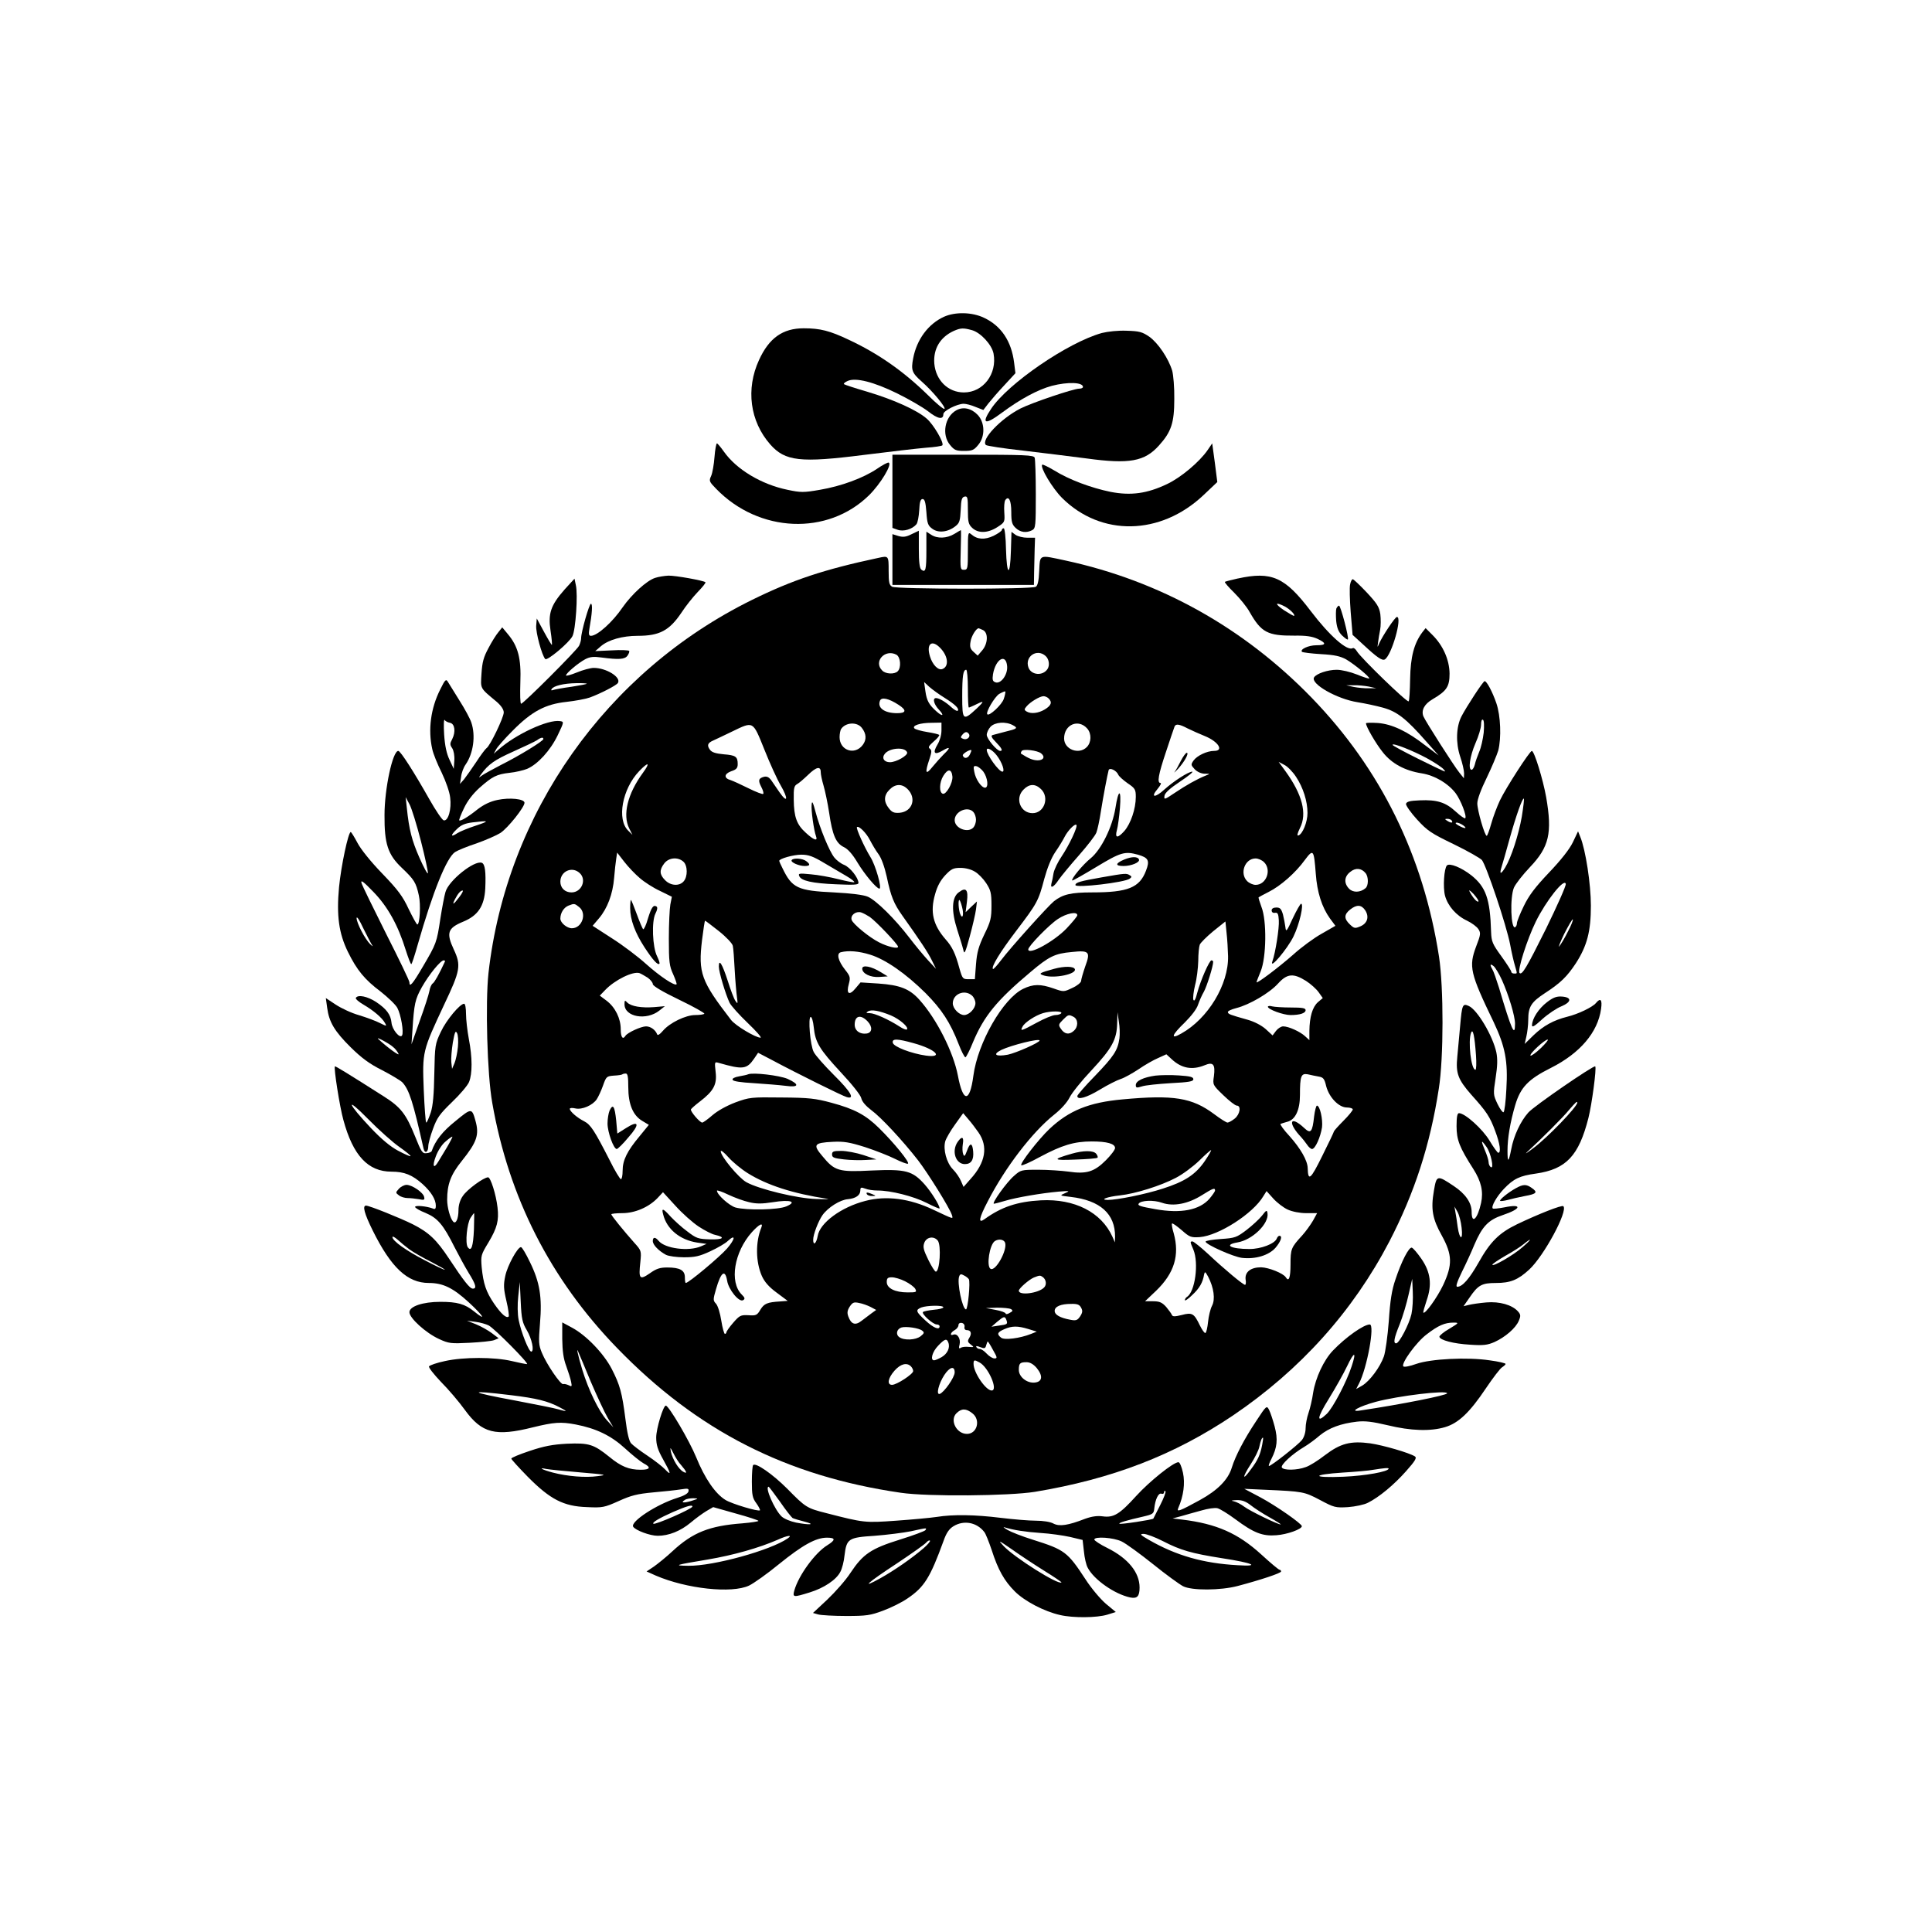 <?xml version="1.0" standalone="no"?>
<!DOCTYPE svg PUBLIC "-//W3C//DTD SVG 20010904//EN"
 "http://www.w3.org/TR/2001/REC-SVG-20010904/DTD/svg10.dtd">
<svg version="1.0" xmlns="http://www.w3.org/2000/svg"
 width="1024pt" height="1024pt" viewBox="0 0 1024 1024"
 preserveAspectRatio="xMidYMid meet">
<g transform="translate(0,1024) scale(0.1,-0.1)"
fill="#000000" stroke="none">
<path d="M5003 8561 c-83 -38 -144 -120 -163 -220 -12 -63 -7 -77 46 -124 57
-50 128 -136 120 -144 -4 -4 -44 29 -89 74 -129 126 -262 219 -418 292 -101
48 -152 61 -239 61 -112 0 -184 -52 -237 -168 -71 -154 -48 -325 59 -447 79
-90 160 -99 498 -56 135 17 282 34 328 38 45 3 85 9 87 13 9 14 -47 110 -83
141 -51 45 -175 101 -316 143 -65 19 -120 37 -123 40 -3 3 6 11 20 17 42 19
138 -5 262 -66 61 -30 134 -72 164 -95 52 -41 81 -46 81 -15 0 18 72 54 107
55 13 0 41 -7 64 -17 l41 -16 26 34 c15 19 53 63 85 97 l59 64 -7 56 c-14 113
-68 195 -160 238 -63 30 -152 32 -212 5z m149 -71 c46 -13 105 -77 114 -124
20 -108 -55 -206 -157 -206 -84 0 -149 64 -157 153 -6 78 31 140 103 173 37
16 50 17 97 4z"/>
<path d="M5840 8475 c-180 -50 -498 -268 -587 -402 -54 -81 -33 -88 58 -20 97
72 190 122 264 142 85 22 165 19 165 -6 0 -5 -9 -9 -20 -9 -30 0 -249 -74
-311 -105 -104 -53 -213 -167 -183 -194 5 -4 92 -18 194 -29 102 -12 255 -31
340 -42 226 -31 307 -16 383 69 65 72 81 120 81 246 1 61 -5 128 -11 150 -20
66 -75 147 -121 180 -38 26 -53 30 -120 32 -45 2 -100 -4 -132 -12z"/>
<path d="M5068 8065 c-61 -34 -78 -130 -32 -184 22 -27 32 -31 74 -31 42 0 52
4 74 31 38 44 37 117 -1 159 -34 36 -78 46 -115 25z"/>
<path d="M3787 7818 c-3 -40 -11 -86 -18 -101 -12 -26 -10 -30 27 -68 227
-234 591 -249 810 -34 61 60 125 166 104 173 -5 2 -33 -13 -62 -33 -73 -49
-190 -92 -302 -111 -86 -15 -102 -15 -172 0 -137 28 -270 107 -337 202 -17 24
-34 44 -37 44 -4 0 -10 -33 -13 -72z"/>
<path d="M6401 7855 c-43 -63 -143 -147 -216 -181 -105 -50 -191 -62 -299 -41
-102 21 -219 64 -299 114 -32 19 -61 33 -63 30 -13 -13 54 -125 105 -176 207
-206 522 -200 749 14 l74 70 -13 102 -14 103 -24 -35z"/>
<path d="M4730 7636 l0 -194 28 -10 c31 -11 77 3 99 29 7 8 13 42 15 74 2 45
7 60 18 60 11 0 16 -17 20 -69 4 -60 8 -72 32 -89 31 -23 82 -18 122 14 22 17
25 29 28 87 2 54 6 67 21 70 15 3 17 -5 17 -71 0 -64 3 -76 23 -95 32 -30 83
-28 133 4 40 26 40 27 37 78 -2 28 0 57 5 65 18 26 32 0 32 -63 0 -52 4 -66
23 -84 25 -24 57 -28 88 -12 18 10 19 23 19 190 0 98 -3 185 -6 194 -5 14 -48
16 -380 16 l-374 0 0 -194z"/>
<path d="M5310 7431 c0 -5 -20 -19 -44 -31 -47 -22 -86 -20 -118 8 -17 14 -18
9 -18 -86 0 -96 -1 -102 -21 -102 -19 0 -20 5 -17 105 2 58 2 105 1 105 -2 0
-17 -9 -35 -20 -40 -24 -90 -26 -123 -4 l-25 16 0 -99 c0 -104 -4 -120 -27
-102 -9 8 -13 40 -13 109 l0 97 -38 -18 c-29 -15 -45 -17 -70 -10 l-32 10 0
-135 0 -134 375 0 375 0 1 68 c1 37 2 93 3 125 l2 57 -41 0 c-22 0 -50 7 -62
15 l-22 16 -3 -101 c-4 -139 -22 -134 -26 8 -1 63 -7 112 -12 112 -6 0 -10 -4
-10 -9z"/>
<path d="M4655 7283 c-286 -61 -453 -116 -670 -223 -773 -381 -1301 -1130
-1396 -1978 -17 -157 -7 -537 20 -687 87 -500 308 -935 661 -1299 425 -439
898 -680 1505 -768 142 -21 573 -17 710 5 410 68 738 195 1049 404 358 242
637 553 830 923 133 257 216 511 262 810 26 161 26 538 1 700 -83 535 -309
994 -675 1372 -360 371 -804 619 -1304 727 -144 31 -135 34 -140 -55 -2 -52
-8 -78 -18 -84 -21 -14 -736 -13 -761 0 -16 9 -19 22 -19 85 0 80 0 80 -55 68z
m556 -383 c28 -15 25 -72 -5 -107 l-24 -28 -22 20 c-17 15 -21 27 -16 54 4 29
30 71 43 71 2 0 13 -5 24 -10z m-225 -97 c40 -43 44 -96 9 -109 -22 -9 -53 23
-66 67 -21 68 11 92 57 42z m-235 -33 c22 -12 27 -68 7 -88 -17 -17 -64 -15
-82 4 -48 47 14 116 75 84z m791 -7 c18 -16 23 -49 10 -69 -25 -38 -86 -33
-101 8 -21 58 45 103 91 61z m-204 -54 c4 -45 -34 -97 -63 -85 -14 5 -16 14
-12 42 14 82 69 113 75 43z m-208 -119 c0 -55 2 -100 5 -100 3 0 14 5 25 10
58 29 61 27 17 -15 -73 -68 -77 -64 -77 64 0 110 5 141 21 141 5 0 9 -45 9
-100z m-123 -49 c56 -35 79 -58 69 -68 -3 -4 -19 5 -34 19 -29 27 -64 48 -81
48 -20 0 -11 -34 16 -62 29 -31 20 -38 -12 -10 -41 36 -53 58 -60 107 l-7 50
28 -26 c16 -14 52 -40 81 -58z m313 -6 c-10 -30 -76 -92 -87 -81 -10 10 39 93
63 108 16 9 30 15 32 13 2 -2 -1 -20 -8 -40z m238 3 c20 -20 14 -37 -20 -58
-35 -21 -74 -25 -97 -11 -13 8 -13 12 0 27 19 23 70 54 90 54 8 0 20 -5 27
-12z m-795 -34 c43 -28 41 -44 -8 -44 -67 0 -106 28 -91 66 8 21 47 12 99 -22z
m-195 -122 c24 -31 26 -62 5 -90 -42 -57 -123 -30 -123 41 0 17 4 37 8 43 24
36 85 39 110 6z m422 -13 c0 -25 -9 -55 -21 -75 -27 -45 -17 -58 26 -33 42 25
45 17 7 -19 -15 -15 -42 -45 -60 -67 -36 -45 -41 -33 -16 41 13 39 13 48 2 56
-10 7 -5 15 21 38 19 16 32 32 29 35 -3 3 -31 10 -63 15 -32 5 -63 14 -68 19
-15 15 29 30 91 30 l52 1 0 -41z m379 27 c28 -15 23 -19 -44 -35 -27 -7 -56
-15 -64 -17 -10 -3 -6 -14 17 -37 32 -33 39 -47 23 -47 -17 0 -71 64 -71 85 0
12 9 31 20 43 24 25 81 29 119 8z m394 -18 c23 -27 22 -73 -3 -98 -42 -42
-120 -12 -120 46 0 74 76 106 123 52z m-1712 -110 c29 -73 68 -159 87 -191 41
-71 37 -98 -6 -37 -17 25 -38 55 -46 67 -11 14 -22 19 -36 16 -30 -8 -33 -19
-15 -54 9 -17 14 -34 10 -37 -3 -3 -38 10 -78 30 -40 20 -82 39 -94 43 -37 10
-36 33 2 47 28 9 35 17 35 38 0 40 -11 47 -74 52 -42 4 -63 10 -73 24 -17 23
-13 36 17 49 13 6 58 27 99 47 116 56 110 59 172 -94z m2244 111 c22 -11 63
-29 90 -40 72 -29 104 -79 50 -79 -38 0 -90 -25 -109 -51 -15 -22 -14 -24 6
-46 13 -14 34 -23 52 -24 31 0 31 0 6 -10 -47 -19 -105 -52 -163 -91 -55 -37
-58 -38 -55 -16 2 15 28 39 82 75 44 29 73 53 65 53 -20 0 -98 -50 -148 -95
-49 -45 -75 -43 -36 3 15 18 22 32 16 32 -19 0 -12 43 29 165 22 66 42 126 45
133 6 17 25 15 70 -9z m-1159 -30 c9 -16 -12 -33 -31 -25 -14 5 -15 9 -5 21
15 18 26 19 36 4z m-328 -97 c5 -16 -58 -52 -91 -52 -32 0 -45 23 -27 45 26
32 108 37 118 7z m332 -12 c-11 -21 -31 -23 -37 -4 -3 8 37 33 45 28 2 -1 -2
-12 -8 -24z m143 -4 c28 -36 45 -86 30 -86 -19 0 -83 89 -83 115 0 17 31 0 53
-29z m235 11 c23 -18 13 -37 -18 -37 -25 0 -49 10 -89 36 -1 2 0 7 4 13 7 13
83 4 103 -12z m1351 -124 c38 -57 61 -130 61 -192 0 -48 -26 -112 -48 -119 -9
-3 -6 10 8 39 39 76 13 178 -78 303 l-35 48 30 -16 c17 -8 45 -37 62 -63z
m-3462 20 c-81 -111 -108 -222 -72 -294 l17 -34 -22 22 c-62 59 -32 222 58
316 50 52 60 46 19 -10z m1805 7 c23 -32 29 -85 9 -85 -19 0 -50 44 -57 84 -6
28 -4 33 11 30 10 -2 26 -15 37 -29z m-862 -2 c0 -13 7 -45 15 -72 8 -27 22
-93 30 -146 17 -117 36 -160 78 -180 21 -10 46 -38 72 -82 38 -63 101 -138
116 -138 15 0 -20 124 -48 168 -32 52 -77 152 -71 158 10 9 50 -31 69 -69 12
-23 32 -57 45 -74 15 -20 32 -66 44 -120 22 -105 37 -142 84 -208 94 -132 135
-194 155 -235 l22 -45 -42 45 c-23 25 -68 79 -100 121 -75 98 -175 197 -219
216 -23 10 -86 18 -180 23 -193 9 -222 23 -273 129 -10 19 -17 36 -17 38 0 12
76 33 117 33 39 0 63 -9 123 -45 41 -24 95 -56 119 -70 24 -14 41 -28 39 -31
-3 -2 -40 5 -84 16 -43 11 -109 23 -147 26 -60 6 -67 5 -61 -9 9 -25 68 -39
197 -44 90 -4 117 -3 117 7 0 27 -44 83 -76 96 -18 7 -41 25 -52 39 -27 34
-76 154 -99 240 -14 53 -19 63 -21 42 -4 -30 12 -140 23 -169 11 -29 -12 -21
-54 18 -48 43 -63 83 -64 176 -1 61 2 73 18 82 11 6 36 28 58 49 43 42 67 48
67 15z m1577 -14 c3 -8 25 -28 49 -45 40 -27 44 -33 44 -73 0 -63 -27 -142
-61 -181 -36 -40 -51 -38 -39 6 5 17 12 70 16 117 8 103 -8 102 -24 -1 -16
-100 -75 -220 -131 -266 -42 -34 -105 -110 -98 -118 2 -2 60 31 128 72 129 78
151 84 220 65 56 -16 64 -31 43 -85 -34 -90 -96 -115 -285 -115 -112 0 -156
-10 -203 -47 -31 -25 -231 -247 -279 -311 -22 -29 -42 -51 -44 -48 -11 10 37
89 123 202 111 146 118 158 149 276 16 58 37 111 59 143 19 27 41 64 49 80 17
33 54 71 62 63 9 -9 -39 -109 -78 -167 -20 -29 -39 -69 -43 -89 -3 -20 -8 -45
-11 -54 -8 -31 13 -20 39 20 14 20 62 78 107 129 44 50 86 104 92 120 6 15 17
66 24 113 13 82 34 191 41 218 5 16 42 -2 51 -24z m-879 -10 c3 -33 -33 -97
-51 -91 -20 6 -19 60 3 95 24 39 44 37 48 -4z m-240 -64 c52 -49 29 -122 -40
-128 -29 -2 -40 2 -57 24 -28 35 -27 69 4 99 29 30 64 32 93 5z m709 -2 c47
-44 18 -128 -44 -128 -65 0 -95 79 -48 125 30 31 62 32 92 3z m-357 -123 c7
-8 13 -26 13 -40 0 -14 -6 -32 -13 -40 -28 -33 -100 -6 -100 38 0 47 71 77
100 42z m1814 -327 c7 -97 32 -176 75 -236 l29 -39 -73 -42 c-40 -22 -108 -72
-151 -111 -76 -67 -194 -156 -194 -146 0 3 10 29 22 58 30 73 33 268 4 341
-10 27 -17 50 -15 51 2 2 27 15 54 29 62 31 142 101 191 169 45 60 48 56 58
-74z m-3583 -22 c24 -21 72 -52 107 -68 l63 -31 -8 -41 c-4 -22 -8 -104 -8
-181 0 -124 3 -146 23 -189 12 -27 20 -51 18 -53 -10 -10 -87 41 -161 107 -43
39 -125 101 -182 137 l-102 66 34 40 c44 52 73 128 80 214 3 37 8 83 11 101
l5 33 38 -49 c21 -27 58 -66 82 -86z m231 87 c23 -20 24 -80 1 -105 -23 -26
-69 -23 -98 7 -30 30 -31 54 -4 89 24 31 72 35 101 9z m3078 -3 c41 -41 12
-120 -45 -120 -14 0 -34 9 -45 20 -41 41 -12 120 45 120 14 0 34 -9 45 -20z
m-1533 -50 c18 -10 45 -38 60 -61 24 -37 28 -52 28 -118 0 -67 -4 -85 -38
-154 -30 -63 -39 -94 -44 -158 l-6 -79 -33 0 c-31 0 -33 2 -49 58 -21 78 -38
114 -73 153 -67 77 -83 145 -56 239 12 44 29 74 54 101 32 34 43 39 81 39 26
0 57 -8 76 -20z m2071 -8 c16 -20 16 -67 -1 -80 -27 -23 -65 -24 -86 -3 -29
29 -27 65 6 90 28 23 59 20 81 -7z m-4166 1 c39 -35 11 -103 -43 -103 -35 0
-59 24 -59 57 0 55 62 83 102 46z m-2 -181 c42 -34 15 -112 -39 -112 -26 0
-61 29 -61 51 0 30 18 59 43 69 31 12 32 12 57 -8z m4166 -17 c22 -34 12 -69
-26 -85 -28 -12 -33 -11 -55 10 -32 30 -32 53 1 79 35 28 60 26 80 -4z m-2626
-35 c35 -25 150 -146 150 -158 0 -13 -55 0 -100 23 -54 27 -139 98 -146 119
-8 25 22 48 50 40 12 -4 32 -15 46 -24z m1100 9 c0 -6 -26 -37 -57 -70 -66
-69 -203 -144 -203 -111 0 17 111 131 157 161 45 30 103 42 103 20z m-1900
-84 c39 -31 72 -66 74 -78 3 -12 7 -69 10 -127 3 -58 9 -123 12 -145 5 -36 4
-38 -8 -20 -8 11 -26 59 -41 107 -29 89 -47 119 -47 75 0 -29 36 -148 57 -192
8 -16 52 -65 96 -107 45 -43 76 -78 68 -78 -26 0 -134 64 -157 95 -158 205
-174 248 -153 423 7 56 14 102 16 102 2 0 35 -25 73 -55z m2699 -133 c3 -150
-106 -331 -248 -410 -59 -34 -52 -9 18 58 35 35 64 72 71 95 7 21 21 52 31 69
15 27 49 134 49 158 0 4 -4 8 -9 8 -11 0 -57 -104 -75 -171 -9 -36 -16 -49
-21 -38 -3 9 1 44 9 77 9 33 16 91 17 128 0 38 4 77 8 87 4 10 36 42 71 71
l65 52 6 -60 c4 -34 7 -89 8 -124z m-1897 8 c81 -25 188 -99 294 -204 85 -86
130 -154 175 -270 15 -39 31 -70 36 -70 4 1 23 37 40 80 58 138 125 221 305
372 98 83 129 98 218 106 93 10 101 2 72 -76 -12 -35 -22 -70 -22 -78 -1 -8
-21 -25 -46 -36 -46 -22 -46 -22 -100 -3 -69 24 -107 24 -161 -2 -107 -52
-241 -286 -264 -461 -19 -144 -55 -143 -82 1 -24 125 -113 301 -204 402 -52
58 -103 78 -217 86 l-95 6 -27 -32 c-33 -40 -50 -29 -35 24 9 34 7 41 -19 74
-38 48 -48 88 -23 94 40 10 94 6 155 -13z m-1179 -122 c15 -11 27 -26 27 -34
0 -10 53 -41 140 -83 77 -37 137 -71 133 -74 -3 -4 -25 -7 -48 -7 -51 0 -135
-41 -171 -83 -17 -20 -29 -27 -31 -19 -9 23 -34 42 -59 42 -26 0 -98 -33 -109
-50 -14 -23 -25 -7 -25 35 0 57 -29 116 -75 151 l-36 27 28 29 c51 54 149 102
183 90 8 -3 27 -14 43 -24z m3489 -17 c25 -16 55 -43 67 -60 l22 -31 -26 -22
c-29 -26 -44 -78 -45 -152 l0 -49 -23 21 c-26 24 -87 52 -116 52 -11 0 -28
-11 -38 -24 l-18 -24 -37 34 c-23 20 -60 39 -95 49 -96 27 -103 30 -105 40 -2
6 18 15 45 22 68 17 175 79 221 130 48 53 81 56 148 14z m-1770 -78 c10 -9 18
-27 18 -40 0 -28 -33 -63 -60 -63 -26 0 -60 34 -60 62 0 50 63 76 102 41z
m-430 -105 c47 -20 96 -63 85 -74 -3 -4 -21 3 -39 15 -59 38 -133 71 -158 71
-19 0 -22 2 -10 9 18 12 61 4 122 -21z m903 12 c-3 -5 -17 -10 -31 -10 -14 0
-58 -18 -98 -40 -83 -45 -91 -48 -76 -21 11 22 68 59 108 71 39 12 104 12 97
0z m308 -135 c-9 -62 -29 -93 -129 -197 -52 -53 -94 -102 -94 -107 0 -23 49
-9 120 34 41 25 91 50 110 56 19 6 62 30 95 52 32 22 79 49 103 59 l44 20 27
-25 c53 -50 110 -60 176 -33 45 19 57 5 49 -58 -7 -46 -6 -47 50 -101 31 -30
63 -55 71 -55 25 0 17 -47 -11 -69 -15 -12 -32 -21 -38 -21 -6 0 -38 20 -71
45 -117 87 -214 103 -485 78 -178 -16 -284 -59 -388 -157 -58 -55 -158 -184
-149 -192 3 -4 48 16 99 44 116 62 181 82 274 82 82 0 124 -12 124 -35 0 -9
-22 -38 -49 -65 -61 -61 -103 -74 -197 -60 -38 5 -110 10 -161 10 -90 0 -93
-1 -128 -32 -40 -34 -121 -148 -107 -148 5 0 31 7 58 15 59 18 194 41 284 49
60 5 63 4 35 -8 -30 -13 -30 -13 30 -20 156 -18 236 -90 235 -211 l-1 -30 -13
30 c-59 130 -200 202 -379 193 -126 -7 -209 -35 -299 -100 -35 -25 -30 4 17
94 93 181 236 367 351 459 38 30 70 66 83 92 11 23 63 88 116 144 108 116 134
162 136 248 l2 60 7 -50 c5 -27 6 -68 3 -90z m-242 115 c24 -14 25 -52 0 -74
-24 -22 -49 -18 -68 11 -14 20 -13 24 11 48 28 28 30 29 57 15z m-1378 -54 c8
-81 30 -117 143 -239 60 -64 106 -122 109 -138 4 -18 24 -41 53 -63 51 -37
167 -162 248 -266 53 -69 167 -252 179 -289 7 -24 13 -25 -98 27 -126 60 -249
76 -360 47 -129 -33 -242 -117 -253 -186 -7 -40 -24 -54 -24 -20 0 28 27 98
49 130 29 41 94 82 135 85 42 4 66 21 66 47 0 16 4 17 26 9 14 -6 43 -10 65
-10 70 0 190 -30 261 -66 37 -19 68 -32 68 -29 0 17 -43 86 -79 127 -65 73
-100 82 -281 74 -175 -9 -196 -3 -261 76 -52 61 -45 71 54 76 60 3 89 -2 172
-28 55 -18 126 -46 158 -62 32 -16 63 -28 69 -26 13 5 -74 111 -152 188 -71
70 -130 102 -253 135 -85 23 -119 27 -265 28 -161 2 -170 1 -244 -26 -47 -18
-94 -44 -122 -68 -24 -21 -49 -39 -54 -39 -13 0 -64 60 -60 70 2 4 23 23 48
42 72 55 91 90 83 156 -6 55 -6 55 18 48 126 -36 147 -34 186 23 l21 31 69
-36 c140 -75 379 -193 401 -199 45 -13 22 28 -68 117 -50 50 -98 104 -107 122
-19 35 -31 186 -16 186 6 0 13 -24 16 -54z m286 30 c27 -29 24 -60 -6 -64 -35
-5 -63 15 -63 47 0 48 32 56 69 17z m243 -115 c117 -32 163 -79 66 -66 -78 11
-172 47 -176 68 -5 23 24 22 110 -2z m668 14 c0 -11 -125 -66 -168 -75 -65
-12 -83 1 -35 25 52 25 203 63 203 50z m-2180 -247 c0 -91 25 -150 74 -179
l35 -21 -49 -60 c-66 -79 -90 -127 -90 -183 0 -25 -4 -45 -9 -45 -5 0 -33 46
-61 103 -79 154 -99 186 -134 204 -36 18 -76 52 -76 66 0 5 13 6 30 2 35 -8
92 17 113 49 8 12 23 44 33 72 17 48 19 50 58 53 22 1 42 4 45 7 2 2 10 4 18
4 10 0 13 -19 13 -72z m3659 56 c25 -4 31 -12 40 -51 16 -60 67 -113 110 -113
17 0 31 -5 31 -10 0 -6 -22 -33 -50 -61 -27 -27 -50 -53 -50 -56 0 -3 -28 -62
-62 -130 -62 -126 -75 -136 -77 -64 -1 40 -38 104 -96 169 -31 33 -52 63 -48
65 5 2 20 7 35 11 43 10 68 62 68 142 0 101 6 116 41 110 16 -4 42 -9 58 -12z
m-1803 -296 c52 -75 38 -159 -42 -247 l-37 -42 -14 32 c-7 17 -26 45 -43 62
-33 34 -52 104 -40 148 5 16 28 56 52 89 l43 60 28 -33 c15 -17 39 -49 53 -69z
m-1223 -216 c103 -64 239 -108 422 -136 17 -2 -10 -3 -60 -1 -100 3 -302 52
-369 89 -40 22 -136 137 -136 164 0 8 18 -6 40 -31 22 -25 68 -63 103 -85z
m2422 63 c-49 -71 -106 -108 -222 -145 -92 -30 -242 -60 -292 -60 -45 1 -2 17
64 24 83 9 217 51 297 93 37 19 93 61 125 92 32 32 60 56 62 55 2 -2 -13 -28
-34 -59z m-2414 -217 c37 -9 68 -9 125 0 93 15 131 3 72 -22 -43 -19 -211 -22
-270 -6 -33 10 -98 68 -98 89 0 4 27 -5 60 -21 34 -16 83 -34 111 -40z m2469
62 c0 -5 -14 -25 -30 -44 -53 -60 -151 -79 -286 -55 -79 14 -95 19 -89 29 11
18 80 21 124 5 60 -21 138 -6 211 40 59 37 70 41 70 25z m385 -101 c24 -11 64
-19 98 -19 l58 0 -22 -40 c-13 -22 -38 -57 -57 -78 -59 -64 -62 -72 -62 -154
0 -71 -9 -94 -25 -68 -13 21 -90 52 -131 53 -55 0 -87 -25 -82 -65 3 -16 1
-28 -3 -28 -10 0 -110 83 -195 163 -40 37 -78 67 -83 67 -14 0 -14 -1 4 -43
30 -72 9 -225 -34 -251 -6 -4 -11 -12 -11 -17 0 -6 18 6 39 27 38 35 56 66 63
109 4 17 6 16 21 -11 31 -59 39 -121 21 -155 -9 -17 -18 -56 -21 -85 -3 -30
-9 -57 -14 -59 -4 -3 -17 15 -29 39 -31 65 -41 71 -97 56 -37 -9 -48 -9 -52 1
-2 6 -16 25 -30 42 -22 24 -35 30 -70 30 l-42 0 59 56 c96 93 125 188 93 304
-8 26 -12 50 -9 52 3 3 25 -13 51 -35 42 -37 49 -40 96 -37 101 8 283 125 337
217 l17 27 36 -40 c20 -22 54 -48 76 -58z m-3122 -90 c32 -21 71 -41 87 -44
58 -13 43 -26 -27 -24 -62 2 -72 5 -120 42 -29 21 -68 57 -88 78 -41 46 -50
48 -40 12 19 -78 89 -135 180 -149 l50 -7 -30 -13 c-65 -28 -190 -12 -224 29
-18 22 -31 21 -31 -1 0 -20 31 -52 70 -73 14 -7 57 -13 95 -13 58 0 82 5 140
32 39 18 80 42 92 54 43 40 41 12 -3 -39 -39 -45 -204 -183 -219 -183 -3 0 -5
13 -5 30 0 37 -26 52 -93 52 -39 0 -58 -6 -93 -31 -54 -37 -60 -30 -50 60 6
59 5 61 -32 102 -56 63 -122 144 -122 151 0 3 26 6 58 6 67 0 140 31 187 80
l29 31 66 -72 c36 -40 91 -89 123 -110z m332 -6 c-31 -76 -30 -181 3 -256 14
-31 37 -58 78 -88 l59 -44 -40 -3 c-68 -4 -85 -11 -105 -44 -17 -29 -23 -32
-63 -29 -41 2 -47 -1 -81 -40 -20 -23 -36 -46 -36 -51 0 -4 -4 -8 -8 -8 -4 0
-13 32 -19 70 -6 39 -18 79 -28 90 -16 17 -16 22 0 77 26 91 48 108 59 45 7
-47 64 -117 85 -103 11 7 9 13 -8 30 -66 66 -40 225 54 330 39 43 62 54 50 24z
m935 -68 c20 -24 11 -165 -10 -165 -5 0 -23 28 -40 63 -26 53 -29 68 -21 90
12 31 50 37 71 12z m357 -11 c14 -38 -50 -155 -77 -139 -23 14 -5 129 23 147
20 13 47 9 54 -8z m-192 -194 c9 -14 -5 -160 -15 -160 -19 0 -49 143 -36 175
4 12 10 14 25 5 11 -5 23 -15 26 -20z m391 12 c19 -13 23 -41 8 -56 -30 -31
-134 -44 -134 -17 0 12 54 59 80 70 31 12 33 12 46 3z m-729 -23 c24 -12 48
-30 54 -40 9 -18 6 -19 -41 -19 -66 0 -110 22 -110 55 0 20 5 25 27 25 15 0
46 -9 70 -21z m-183 -136 l30 -16 -25 -18 c-13 -10 -37 -28 -53 -40 -33 -26
-55 -18 -70 24 -7 19 -5 32 8 52 15 22 22 25 49 19 18 -3 45 -13 61 -21z
m1116 -4 c9 -16 8 -26 -5 -46 -14 -21 -22 -24 -52 -18 -54 10 -83 26 -83 47 0
23 32 37 87 37 33 1 45 -4 53 -20z m-730 2 c0 -5 -23 -11 -50 -13 -28 -3 -54
-8 -58 -12 -9 -10 53 -66 73 -66 8 0 15 -4 15 -10 0 -22 -33 -8 -75 31 -51 47
-54 56 -22 69 29 11 117 13 117 1z m359 -10 c11 -7 9 -11 -8 -20 -11 -7 -21
-8 -21 -3 0 5 -24 14 -52 19 l-53 10 60 2 c33 0 66 -3 74 -8z m-25 -57 c8 -22
6 -24 -40 -30 l-39 -6 30 26 c36 30 41 31 49 10z m-222 -37 c-2 -10 3 -17 12
-17 22 0 28 -17 14 -40 -11 -18 -10 -23 7 -36 19 -15 19 -15 -10 -13 -17 2
-36 0 -43 -5 -10 -6 -11 -1 -6 18 7 30 -12 60 -33 52 -21 -8 -15 12 7 24 11 6
20 18 20 26 0 9 7 14 18 12 10 -2 16 -11 14 -21z m-224 -20 c12 -9 11 -14 -8
-29 -26 -21 -88 -24 -114 -5 -20 15 -13 43 12 51 25 7 94 -3 110 -17z m562 9
l45 -14 -30 -12 c-60 -24 -143 -34 -159 -20 -24 19 -20 29 17 45 41 18 71 18
127 1z m-424 -71 c11 -27 -4 -60 -35 -78 -16 -9 -34 -17 -40 -17 -22 0 -10 45
21 77 35 37 46 40 54 18z m237 -40 c23 -40 24 -45 8 -45 -10 0 -28 11 -41 25
-13 14 -29 25 -36 25 -7 0 -16 4 -19 10 -4 7 3 7 20 0 23 -9 28 -7 32 10 3 11
7 20 8 20 2 0 15 -20 28 -45z m-72 -66 c48 -25 101 -149 65 -149 -31 0 -96 95
-96 141 0 22 4 23 31 8z m304 -30 c34 -42 30 -73 -11 -77 -41 -4 -84 30 -84
67 0 35 6 41 41 41 18 0 36 -10 54 -31z m-667 9 c7 -7 12 -18 12 -25 0 -16
-87 -73 -112 -73 -28 0 -22 35 13 75 32 36 65 45 87 23z m232 -32 c0 -26 -56
-106 -79 -114 -21 -7 -6 54 24 100 29 44 55 50 55 14z m94 -217 c45 -35 25
-109 -29 -109 -56 0 -92 73 -56 109 27 27 51 27 85 0z"/>
<path d="M6259 6208 c-12 -24 -26 -50 -33 -59 -6 -8 2 -1 17 15 35 38 61 86
47 86 -5 0 -19 -19 -31 -42z"/>
<path d="M4196 5681 c-7 -11 38 -31 69 -31 29 0 32 8 8 26 -20 15 -69 18 -77
5z"/>
<path d="M5958 5684 c-47 -20 -49 -34 -3 -34 41 0 87 19 82 34 -6 17 -38 17
-79 0z"/>
<path d="M5840 5590 c-114 -20 -140 -27 -140 -41 0 -17 264 14 288 34 11 8 11
12 0 18 -17 11 -23 11 -148 -11z"/>
<path d="M6852 5373 c-32 -70 -36 -75 -39 -48 -2 17 -8 47 -13 68 -9 30 -15
37 -35 37 -16 0 -25 -6 -25 -15 0 -10 7 -15 18 -13 14 2 18 -5 20 -40 3 -40
-18 -173 -34 -217 -18 -50 80 66 112 132 32 66 56 173 40 173 -4 0 -24 -35
-44 -77z"/>
<path d="M3340 5427 c0 -61 26 -131 76 -208 44 -67 70 -96 79 -87 3 3 -3 20
-12 39 -25 48 -30 186 -9 227 10 19 12 33 6 37 -17 11 -27 -3 -46 -64 -9 -33
-21 -58 -25 -56 -4 3 -19 39 -34 80 -15 41 -29 75 -31 75 -2 0 -4 -19 -4 -43z"/>
<path d="M5081 5510 c-37 -27 -39 -99 -8 -196 14 -44 29 -92 33 -109 5 -26 10
-16 34 72 15 55 30 120 33 143 l5 42 -30 -28 -30 -29 7 56 c8 64 -5 79 -44 49z
m18 -77 c11 -39 3 -70 -10 -37 -8 21 -12 74 -4 74 2 0 9 -16 14 -37z"/>
<path d="M4570 5106 c0 -26 44 -48 92 -44 l43 3 -36 22 c-50 31 -99 41 -99 19z"/>
<path d="M5587 5105 c-80 -22 -86 -26 -52 -36 55 -16 171 8 162 34 -5 16 -55
17 -110 2z"/>
<path d="M3310 4917 c0 -67 116 -88 185 -33 l29 23 -57 -5 c-68 -5 -121 4
-142 24 -13 14 -15 13 -15 -9z"/>
<path d="M6720 4904 c0 -14 82 -44 120 -44 50 0 80 10 80 26 0 11 -18 14 -77
14 -43 0 -88 3 -100 6 -13 4 -23 2 -23 -2z"/>
<path d="M6124 4539 c-64 -9 -104 -28 -104 -50 0 -15 4 -16 33 -7 17 6 86 13
152 17 97 5 120 9 120 21 0 12 -17 16 -76 20 -42 3 -99 2 -125 -1z"/>
<path d="M5680 4125 c-104 -30 -101 -36 18 -31 62 2 116 6 119 10 3 3 0 12 -7
21 -15 18 -67 18 -130 0z"/>
<path d="M3965 4546 c-5 -3 -27 -7 -48 -11 -23 -4 -37 -11 -34 -18 2 -8 42
-14 113 -18 60 -4 135 -10 167 -14 72 -10 77 7 11 37 -43 18 -182 35 -209 24z"/>
<path d="M4410 4121 c0 -16 10 -20 63 -26 34 -4 87 -5 117 -3 l55 3 -69 23
c-37 12 -90 22 -117 22 -42 0 -49 -3 -49 -19z"/>
<path d="M4595 3910 c3 -5 16 -10 28 -9 21 0 21 1 2 9 -28 12 -37 12 -30 0z"/>
<path d="M3231 4354 c-6 -14 -11 -45 -11 -69 0 -45 32 -135 49 -135 5 0 33 27
61 61 63 71 57 94 -12 50 l-46 -29 -6 69 c-8 76 -17 91 -35 53z"/>
<path d="M6965 4322 c-9 -83 -18 -93 -52 -61 -77 72 -90 28 -15 -50 7 -8 20
-24 29 -37 8 -13 21 -24 27 -24 17 0 45 63 53 115 5 42 -11 115 -27 115 -4 0
-11 -26 -15 -58z"/>
<path d="M5076 4188 c-34 -49 -11 -118 38 -118 33 0 48 22 44 67 -4 47 -17 49
-33 3 -11 -29 -14 -32 -20 -17 -4 10 -5 33 -2 52 7 40 -5 45 -27 13z"/>
<path d="M6689 3797 c-14 -18 -51 -52 -82 -76 -53 -40 -61 -43 -137 -48 -44
-3 -80 -9 -80 -14 0 -15 148 -81 193 -86 71 -8 141 13 177 53 29 34 39 64 21
64 -5 0 -11 -7 -14 -15 -11 -27 -83 -55 -144 -55 -100 0 -140 22 -64 35 79 13
168 100 159 155 -3 18 -6 17 -29 -13z"/>
<path d="M3472 7177 c-44 -14 -124 -87 -172 -156 -53 -78 -134 -151 -168 -151
-11 0 -13 9 -8 38 14 78 18 132 8 132 -9 0 -52 -150 -52 -183 0 -10 -5 -28
-11 -40 -13 -25 -295 -307 -307 -307 -5 0 -6 51 -4 113 5 127 -12 192 -67 257
l-29 35 -20 -25 c-12 -14 -36 -52 -53 -85 -26 -48 -33 -74 -37 -135 -5 -83
-10 -74 81 -150 24 -21 37 -41 37 -56 0 -27 -73 -178 -91 -189 -6 -4 -31 -37
-55 -74 -24 -36 -53 -77 -64 -91 l-22 -25 6 38 c2 20 13 50 24 65 41 59 54
153 30 223 -6 19 -34 71 -62 115 -28 45 -56 90 -62 100 -10 17 -15 12 -41 -41
-50 -99 -65 -213 -42 -315 5 -25 28 -81 50 -125 22 -46 42 -103 45 -132 8 -61
-10 -126 -34 -121 -9 2 -43 53 -77 113 -79 140 -152 255 -164 255 -30 0 -73
-201 -73 -340 -1 -153 18 -210 92 -280 65 -62 75 -77 90 -146 11 -48 5 -154
-8 -154 -4 0 -24 37 -46 82 -31 67 -57 102 -140 188 -61 63 -113 128 -131 162
-17 32 -33 58 -36 58 -13 0 -51 -179 -62 -292 -14 -151 -1 -245 47 -343 48
-98 90 -148 174 -211 39 -31 79 -69 88 -86 19 -36 35 -128 25 -146 -11 -19
-53 31 -56 68 -4 42 -26 72 -81 109 -46 30 -97 41 -108 22 -3 -5 15 -21 41
-36 53 -31 99 -70 114 -98 10 -17 8 -17 -28 1 -21 11 -70 29 -109 41 -40 11
-95 37 -124 56 l-53 35 7 -51 c10 -76 39 -125 125 -210 57 -56 98 -87 166
-121 50 -26 98 -55 108 -65 36 -40 56 -102 112 -351 7 -29 25 -19 25 13 0 13
11 55 25 92 21 58 35 78 100 141 42 40 83 88 91 107 18 44 18 130 -1 228 -8
43 -15 103 -15 133 0 30 -4 54 -10 54 -22 0 -94 -86 -123 -148 -31 -65 -32
-72 -35 -222 -2 -111 -7 -170 -19 -207 -10 -29 -20 -53 -24 -53 -3 0 -9 78
-13 173 -8 204 -7 206 108 452 86 181 91 208 51 293 -41 88 -32 113 50 147 78
32 112 82 117 175 4 88 -1 130 -18 137 -40 15 -177 -95 -193 -155 -6 -20 -18
-84 -27 -141 -19 -127 -21 -132 -92 -253 -55 -94 -72 -114 -72 -84 0 8 -56
124 -124 258 -67 134 -126 254 -130 268 -5 19 11 7 63 -47 76 -78 131 -177
172 -310 13 -40 25 -73 29 -73 3 0 18 46 34 103 81 283 153 461 198 491 14 9
65 30 114 46 48 17 105 42 126 55 40 26 128 137 128 160 0 21 -79 29 -144 15
-38 -8 -71 -24 -104 -49 -51 -41 -91 -65 -98 -59 -2 2 9 31 25 64 19 40 47 76
82 108 69 61 91 72 160 80 31 3 73 13 93 21 56 24 123 97 162 178 34 71 34 72
12 75 -63 10 -237 -71 -327 -152 l-24 -21 12 22 c6 13 46 58 89 101 101 102
173 140 285 152 45 5 100 15 123 23 55 20 141 64 149 77 19 30 -61 80 -128 80
-17 0 -58 -11 -89 -24 -32 -13 -58 -20 -58 -16 0 12 66 67 102 86 25 13 44 15
87 9 91 -12 123 -10 137 10 7 10 11 21 9 25 -3 4 -44 6 -92 3 l-88 -4 30 26
c40 34 114 55 195 55 116 0 168 28 232 123 22 34 61 83 86 109 25 26 44 49 41
52 -9 9 -160 36 -196 35 -21 -1 -53 -6 -71 -12z m-362 -561 c0 -2 -36 -9 -81
-16 -45 -6 -88 -14 -97 -17 -10 -4 -13 -2 -8 5 10 17 64 30 129 31 31 1 57 -1
57 -3z m-725 -207 c26 -5 31 -48 12 -86 -13 -24 -13 -30 0 -49 8 -13 13 -40
11 -66 l-3 -43 -22 47 c-16 33 -25 75 -29 135 -3 48 -2 83 3 77 4 -7 17 -13
28 -15z m495 -86 c-1 -11 -126 -88 -226 -138 -46 -24 -92 -49 -102 -57 -16
-12 -16 -11 -3 7 40 55 72 77 170 121 58 26 115 53 126 60 22 16 35 18 35 7z
m-649 -541 c22 -86 38 -162 37 -170 -2 -7 -22 30 -45 82 -40 91 -55 148 -67
266 l-6 55 21 -39 c11 -21 38 -108 60 -194z m291 82 c-40 -13 -84 -31 -98 -40
-36 -24 -38 -12 -3 21 22 22 43 31 82 36 91 11 94 8 19 -17z m-88 -379 c-30
-40 -40 -45 -23 -12 16 31 30 47 41 47 5 0 -3 -16 -18 -35z m-462 -254 c7 -9
2 -7 -9 4 -28 26 -73 113 -73 139 1 12 16 -12 35 -53 20 -41 41 -81 47 -90z
m386 -88 c-32 -69 -55 -109 -64 -115 -7 -4 -15 -22 -18 -40 -3 -18 -26 -89
-51 -158 l-44 -125 5 75 c9 141 14 163 50 228 38 67 99 142 116 142 5 0 8 -3
6 -7z m69 -452 c-3 -31 -11 -69 -18 -86 l-13 -30 -4 35 c-2 19 2 66 8 104 10
55 14 66 22 51 6 -10 8 -43 5 -74z m-344 0 c11 -8 24 -25 29 -36 9 -16 -59 33
-107 78 -17 16 59 -24 78 -42z"/>
<path d="M6561 7174 c-36 -8 -66 -16 -69 -18 -2 -3 20 -29 50 -58 29 -29 67
-75 82 -103 61 -107 95 -125 236 -124 62 1 95 -4 123 -17 49 -23 47 -34 -6
-34 -42 0 -89 -22 -76 -35 4 -3 49 -9 100 -12 73 -4 103 -11 134 -28 44 -26
128 -95 122 -101 -2 -2 -31 7 -65 21 -35 14 -82 25 -107 25 -48 0 -107 -20
-120 -40 -21 -34 121 -115 231 -132 38 -6 99 -19 135 -29 75 -21 123 -59 230
-181 l64 -72 -69 52 c-99 77 -178 114 -253 120 -35 2 -63 2 -63 -2 0 -17 52
-107 89 -153 47 -60 117 -98 207 -112 68 -11 138 -52 179 -105 27 -36 61 -123
51 -133 -3 -3 -25 12 -50 35 -54 50 -100 64 -191 60 -54 -2 -70 -7 -73 -19 -1
-8 25 -46 59 -83 55 -60 75 -73 193 -130 72 -35 139 -73 150 -84 23 -27 130
-344 150 -448 8 -44 20 -95 26 -114 12 -43 13 -40 -5 -40 -8 0 -15 4 -15 10 0
5 -24 42 -52 81 -48 66 -53 78 -55 130 -5 175 -28 238 -104 299 -53 42 -116
67 -130 53 -15 -15 -22 -116 -10 -161 15 -54 59 -105 117 -132 25 -12 52 -32
60 -45 13 -20 12 -29 -12 -91 -40 -107 -33 -141 93 -402 61 -129 76 -207 67
-355 -3 -64 -10 -120 -15 -122 -4 -3 -19 17 -32 44 -23 49 -23 52 -10 137 10
65 11 100 4 136 -19 88 -101 226 -146 246 -33 15 -36 8 -46 -106 -5 -54 -12
-127 -15 -163 -9 -88 4 -121 74 -201 82 -91 99 -117 127 -193 25 -66 32 -115
16 -115 -4 0 -25 29 -46 64 -36 61 -130 146 -162 146 -9 0 -13 -19 -13 -69 0
-73 16 -113 89 -227 42 -66 54 -120 41 -180 -19 -86 -50 -115 -50 -47 0 48
-33 96 -95 137 -88 59 -91 58 -105 -25 -17 -97 -8 -149 42 -238 56 -102 57
-155 7 -262 -32 -67 -96 -156 -105 -146 -2 2 6 30 17 63 30 85 22 151 -28 223
-21 30 -43 56 -50 58 -15 5 -55 -72 -87 -169 -19 -54 -28 -112 -35 -219 -6
-80 -18 -165 -26 -188 -20 -57 -75 -131 -115 -155 l-32 -18 15 29 c43 83 85
313 57 313 -32 0 -127 -67 -195 -138 -49 -51 -92 -144 -105 -223 -5 -37 -17
-86 -25 -109 -8 -23 -15 -59 -15 -80 0 -22 -8 -48 -20 -63 -20 -25 -162 -137
-174 -137 -4 0 2 17 13 38 30 59 35 103 17 171 -9 34 -22 73 -29 87 -13 26
-14 26 -69 -58 -64 -96 -110 -185 -129 -246 -19 -64 -75 -121 -170 -173 -108
-59 -124 -65 -114 -42 28 63 37 132 25 187 -7 32 -17 56 -24 56 -27 0 -154
-102 -224 -179 -87 -96 -119 -116 -177 -108 -29 4 -58 0 -94 -13 -90 -35 -136
-42 -168 -25 -16 9 -55 15 -93 15 -36 0 -119 7 -185 15 -137 17 -253 19 -340
5 -33 -5 -130 -14 -215 -20 -166 -12 -172 -11 -370 40 -103 26 -110 30 -207
129 -77 77 -167 140 -181 126 -4 -3 -7 -43 -7 -88 0 -70 3 -87 24 -115 13 -18
21 -35 19 -37 -8 -8 -149 34 -183 55 -54 33 -110 115 -155 226 -36 88 -145
273 -161 274 -14 0 -51 -123 -51 -169 0 -39 8 -65 36 -115 42 -75 46 -91 11
-54 -13 14 -55 47 -94 73 -38 25 -77 55 -86 65 -11 12 -21 55 -30 128 -18 141
-29 181 -73 267 -43 82 -134 177 -210 218 l-52 28 0 -88 c1 -63 6 -103 21
-143 11 -30 23 -68 26 -84 5 -25 4 -27 -13 -18 -11 5 -24 8 -29 6 -13 -5 -88
105 -113 166 -17 41 -18 57 -10 155 12 140 -1 219 -53 325 -21 44 -42 80 -48
80 -18 0 -72 -99 -83 -153 -10 -47 -9 -68 6 -132 10 -42 15 -79 12 -83 -12
-11 -39 13 -77 68 -43 63 -57 105 -66 193 -5 62 -4 66 36 132 46 77 56 116 48
185 -8 70 -37 160 -50 160 -23 0 -112 -65 -134 -99 -15 -21 -23 -49 -23 -75 0
-46 -14 -76 -28 -61 -16 17 -32 76 -32 116 0 82 19 133 77 205 81 101 94 139
73 214 -19 68 -21 68 -106 -2 -69 -55 -107 -104 -126 -159 -2 -5 -14 -10 -27
-11 -22 -3 -28 6 -61 89 -48 119 -76 155 -166 212 -190 121 -257 162 -259 159
-7 -7 26 -217 45 -284 51 -189 131 -274 255 -274 68 0 110 -17 165 -66 45 -41
70 -81 70 -115 0 -16 -4 -20 -17 -14 -32 12 -93 18 -93 8 0 -5 25 -20 56 -32
64 -27 94 -63 153 -181 21 -41 54 -102 74 -135 40 -64 45 -85 23 -85 -16 0
-48 41 -126 159 -66 100 -107 139 -192 182 -66 33 -230 99 -248 99 -20 0 -9
-42 35 -131 98 -198 185 -279 298 -279 75 0 128 -26 211 -102 79 -73 97 -104
29 -49 -49 40 -90 51 -179 51 -93 0 -164 -24 -164 -55 0 -31 87 -110 157 -142
52 -24 63 -25 162 -20 58 3 117 9 130 14 l24 10 -36 27 c-20 15 -57 36 -84 47
l-48 19 45 -6 c25 -3 56 -12 70 -19 32 -17 218 -205 203 -205 -7 0 -42 7 -80
16 -93 22 -257 22 -355 0 -43 -9 -80 -22 -84 -28 -4 -5 25 -42 63 -82 39 -39
96 -106 127 -149 90 -124 162 -142 361 -92 111 27 147 30 226 15 109 -21 188
-59 262 -127 38 -35 82 -70 98 -79 41 -21 36 -34 -15 -34 -62 0 -104 17 -166
68 -83 67 -108 75 -225 70 -77 -4 -122 -13 -197 -38 -54 -18 -98 -36 -98 -41
0 -4 40 -48 88 -97 118 -119 189 -156 313 -160 82 -4 92 -2 168 32 66 30 98
38 183 46 57 5 123 12 147 16 38 6 43 5 40 -11 -3 -11 -23 -23 -59 -34 -109
-34 -250 -126 -234 -153 12 -19 89 -48 130 -48 59 0 121 25 175 70 26 22 63
49 83 61 l36 21 120 -34 c66 -18 120 -36 120 -39 0 -3 -38 -9 -85 -13 -175
-13 -263 -48 -370 -147 -33 -31 -78 -67 -99 -82 l-39 -26 49 -22 c163 -70 402
-96 494 -53 25 12 97 63 159 114 125 101 195 140 254 140 46 0 47 -12 2 -40
-65 -40 -152 -159 -175 -240 -10 -37 -5 -37 82 -10 75 23 141 67 162 109 9 16
19 55 22 86 11 90 20 96 160 105 65 5 152 16 192 24 86 19 85 19 77 6 -3 -5
-64 -28 -135 -50 -154 -48 -196 -77 -262 -176 -25 -39 -81 -102 -123 -142
l-76 -71 28 -8 c15 -4 82 -8 148 -8 107 0 128 3 195 28 41 15 100 44 130 65
89 60 120 110 191 305 15 43 30 64 53 78 54 33 123 21 163 -31 7 -8 24 -51 39
-95 34 -106 67 -164 123 -220 51 -51 155 -106 240 -125 69 -16 194 -15 250 2
l45 14 -53 44 c-29 25 -78 83 -108 130 -95 145 -110 156 -278 209 -55 17 -116
41 -135 52 -19 11 -26 18 -16 14 49 -15 108 -24 191 -30 50 -3 120 -13 156
-21 l67 -16 7 -61 c3 -33 12 -72 20 -86 33 -64 144 -141 226 -158 36 -7 49 6
49 53 0 79 -60 154 -170 209 -39 19 -70 40 -70 45 0 18 102 11 145 -10 23 -11
97 -65 166 -120 68 -55 140 -107 159 -117 46 -24 199 -23 290 1 121 32 230 68
230 77 0 5 -4 9 -8 9 -5 0 -49 37 -98 82 -122 111 -236 162 -419 184 l-50 6
45 12 c25 7 73 21 107 30 34 10 73 16 86 12 13 -3 55 -29 93 -57 99 -74 146
-92 219 -86 57 4 135 32 135 48 0 13 -136 108 -220 153 l-85 45 110 -5 c202
-9 207 -10 291 -54 75 -40 82 -42 149 -38 39 3 86 13 105 23 60 30 138 95 202
167 49 55 59 72 47 79 -30 19 -168 59 -236 69 -105 14 -158 0 -241 -63 -36
-28 -82 -57 -102 -63 -45 -17 -117 -18 -126 -2 -8 13 54 71 118 109 22 13 59
40 83 61 49 40 111 63 197 73 43 5 82 0 163 -19 123 -30 227 -33 304 -10 71
21 131 78 216 205 37 55 76 106 86 112 11 7 19 15 19 18 0 4 -38 13 -84 19
-118 18 -313 8 -390 -19 -33 -12 -63 -18 -68 -13 -14 14 69 129 124 170 61 47
96 62 141 62 31 0 31 -1 -22 -33 -30 -17 -53 -37 -52 -42 3 -18 75 -37 162
-42 71 -5 93 -2 130 14 57 26 113 74 129 113 11 26 10 33 -5 50 -31 34 -97 53
-167 47 -35 -3 -76 -9 -92 -13 l-29 -7 32 46 c45 66 65 77 139 77 77 0 117 16
177 71 78 72 207 311 181 336 -7 8 -133 -42 -246 -96 -95 -46 -142 -93 -204
-204 -49 -86 -85 -127 -112 -127 -10 0 -2 24 24 78 21 42 51 107 66 144 42 98
74 132 151 158 99 33 105 61 9 41 -32 -6 -59 -9 -62 -6 -10 10 21 64 59 104
52 54 83 69 170 81 160 23 227 94 278 295 18 71 44 265 36 273 -7 8 -326 -211
-355 -245 -41 -46 -77 -123 -90 -193 -14 -72 -20 -75 -20 -9 0 66 14 150 41
242 28 94 69 137 189 197 155 78 249 189 266 313 7 49 -3 60 -27 31 -18 -22
-95 -59 -153 -73 -71 -18 -125 -47 -178 -98 l-47 -46 9 39 c5 21 10 62 10 89
0 69 16 94 88 141 83 54 117 87 164 158 60 93 80 170 80 306 0 114 -28 296
-56 364 l-12 30 -28 -59 c-18 -37 -64 -95 -127 -161 -74 -78 -106 -121 -133
-177 -20 -41 -36 -81 -36 -90 0 -9 -4 -18 -9 -21 -23 -15 -29 156 -7 209 8 19
46 68 85 109 102 107 119 181 86 371 -17 95 -63 245 -76 245 -11 0 -137 -195
-169 -262 -15 -32 -36 -87 -46 -123 -10 -36 -21 -65 -24 -65 -11 0 -50 136
-50 172 0 21 19 73 50 136 27 56 54 121 61 144 17 66 13 184 -10 251 -21 61
-51 117 -62 117 -8 0 -96 -135 -123 -187 -28 -55 -31 -139 -7 -212 12 -35 21
-75 21 -90 l-1 -26 -24 30 c-28 34 -181 274 -191 299 -12 32 6 65 49 90 75 44
90 67 90 136 -1 73 -34 148 -90 204 l-37 37 -18 -23 c-43 -58 -62 -129 -64
-246 -1 -62 -4 -116 -8 -119 -8 -8 -255 232 -274 265 -7 12 -17 20 -22 17 -29
-18 -124 66 -224 198 -136 179 -206 210 -385 171z m248 -148 c28 -15 57 -44
50 -50 -2 -2 -26 12 -54 30 -50 34 -48 46 4 20z m446 -425 l40 -9 -40 0 c-22
-1 -58 3 -80 7 l-40 9 40 0 c22 1 58 -3 80 -7z m609 -244 c-4 -34 -14 -80 -24
-102 -9 -22 -20 -52 -23 -67 -4 -16 -12 -28 -17 -28 -20 0 -9 73 20 140 17 38
30 82 30 100 0 18 4 29 10 25 6 -3 7 -31 4 -68z m-299 -137 c40 -22 79 -48 86
-57 17 -20 23 -22 -138 57 -72 36 -132 68 -132 72 -2 13 109 -31 184 -72z
m501 -308 c-17 -97 -56 -217 -88 -270 -24 -39 -32 -37 -19 4 5 16 24 81 41
144 36 129 70 224 77 217 2 -3 -3 -45 -11 -95z m-371 -22 c8 -13 -5 -13 -25 0
-13 8 -13 10 2 10 9 0 20 -4 23 -10z m61 -25 c24 -18 7 -19 -26 0 -16 9 -19
14 -9 15 8 0 24 -7 35 -15z m438 -548 c-103 -207 -127 -247 -140 -234 -13 12
40 178 86 272 54 110 152 234 159 200 2 -10 -46 -117 -105 -238z m-358 145
c-7 -6 -30 20 -47 53 -6 11 4 5 21 -13 17 -19 29 -37 26 -40z m475 -158 c-16
-33 -37 -68 -46 -79 -8 -11 3 18 25 64 23 45 44 81 46 78 3 -3 -8 -31 -25 -63z
m-350 -259 c36 -81 69 -190 69 -231 0 -74 -18 -35 -85 191 -14 44 -29 88 -35
97 -15 26 -12 32 7 17 9 -8 29 -41 44 -74z m-138 -397 c3 -43 2 -78 -3 -78
-23 0 -40 152 -23 196 10 26 19 -19 26 -118z m343 36 c-26 -25 -51 -42 -54
-39 -8 8 75 85 91 85 6 0 -11 -21 -37 -46z m-6048 -524 c34 -24 60 -45 58 -48
-3 -2 -32 11 -66 29 -40 21 -88 61 -143 119 -126 133 -140 175 -16 49 57 -58
132 -125 167 -149z m6242 236 c0 -22 -159 -187 -235 -243 -33 -25 -46 -33 -30
-18 69 63 190 183 222 223 33 38 43 48 43 38z m-5991 -237 c-18 -30 -39 -64
-46 -76 -25 -42 -33 -24 -13 28 11 30 33 64 52 79 18 16 34 27 36 25 1 -1 -12
-27 -29 -56z m5510 2 c23 -32 41 -119 23 -107 -7 4 -12 16 -12 26 0 10 -9 39
-20 64 -22 53 -20 58 9 17z m-132 -429 c8 -69 -11 -64 -21 5 -3 26 -9 62 -12
78 l-5 30 16 -28 c9 -16 19 -54 22 -85z m-5235 -9 c-4 -90 -14 -120 -33 -93
-14 21 -4 126 15 155 9 14 17 25 19 25 1 0 0 -39 -1 -87z m-342 -105 c19 -14
71 -44 115 -66 44 -23 76 -41 72 -42 -5 0 -52 22 -105 50 -99 51 -172 103
-172 123 0 6 12 0 28 -14 15 -14 43 -37 62 -51z m5900 12 c-47 -42 -160 -107
-160 -93 0 4 31 25 69 47 38 21 82 49 97 62 47 38 43 26 -6 -16z m-589 -355
c-12 -54 -65 -155 -81 -155 -16 0 -12 26 19 102 16 40 37 111 47 157 l19 83 3
-68 c2 -38 -1 -91 -7 -119z m-4689 -85 c27 -46 41 -111 24 -114 -13 -1 -54
103 -67 168 -6 30 -7 82 -2 126 l8 75 5 -105 c4 -91 9 -111 32 -150z m340
-275 c33 -77 73 -162 89 -190 l30 -50 -34 37 c-43 47 -98 161 -131 269 -23 75
-34 130 -19 89 4 -8 33 -78 65 -155z m4032 83 c-27 -83 -99 -220 -132 -252
-56 -53 -52 -21 11 80 34 55 78 133 97 173 38 80 51 80 24 -1z m-4454 -153
c133 -16 194 -31 256 -64 44 -23 43 -25 -6 -11 -19 6 -120 26 -225 46 -254 47
-263 58 -25 29z m4960 10 c0 -10 -239 -58 -460 -91 -64 -10 -7 22 82 46 120
32 378 63 378 45z m-980 -272 c-10 -53 -23 -82 -60 -131 -46 -64 -47 -44 -1
27 22 34 43 76 46 94 7 32 13 47 19 47 2 0 0 -17 -4 -37z m-3081 -107 c31 -36
36 -50 13 -37 -25 13 -57 66 -66 106 -5 27 -4 26 14 -9 11 -22 28 -49 39 -60z
m-534 -40 c141 -12 146 -13 92 -20 -64 -9 -160 -1 -237 19 -57 15 -81 29 -34
19 16 -3 97 -11 179 -18z m4285 20 c0 -16 -123 -38 -239 -43 -169 -7 -172 11
-4 22 65 4 138 10 163 15 56 9 80 11 80 6z m-3226 -175 c30 -44 61 -83 67 -87
6 -3 35 -12 63 -19 62 -16 29 -19 -45 -5 -29 6 -63 20 -76 32 -38 36 -91 158
-69 158 2 0 29 -36 60 -79z m2015 -19 c-19 -37 -35 -69 -36 -71 -4 -6 -175
-32 -180 -27 -5 5 39 18 127 38 51 12 55 15 58 43 5 48 22 84 38 78 8 -3 14 1
14 8 0 7 3 9 7 5 4 -3 -9 -37 -28 -74z m-2484 23 c-42 -13 -60 -10 -35 5 8 6
29 9 45 9 29 -1 28 -2 -10 -14z m2964 -23 c20 -16 65 -45 101 -65 36 -20 62
-37 58 -37 -16 0 -164 72 -193 94 -17 13 -42 26 -56 29 -17 3 -12 5 15 6 28 1
48 -6 75 -27z m-2959 -7 c0 -12 -199 -99 -207 -91 -7 7 30 29 104 62 74 32
103 40 103 29z m2493 -183 c95 -49 151 -65 315 -91 164 -25 206 -45 82 -37
-182 10 -326 51 -470 134 -47 27 -51 32 -28 32 14 0 60 -17 101 -38z m-1988
14 c-91 -63 -394 -147 -527 -145 -81 1 -72 4 102 33 137 23 274 62 372 105 52
24 82 27 53 7z m720 -52 c-63 -54 -154 -117 -229 -159 -108 -60 -70 -25 87 78
78 52 149 102 156 111 8 9 17 14 20 10 3 -3 -12 -21 -34 -40z m639 -119 c52
-32 94 -61 92 -62 -15 -16 -248 131 -306 192 -32 34 -29 33 42 -16 42 -30 119
-81 172 -114z"/>
<path d="M2992 7115 c-73 -83 -88 -127 -74 -218 6 -39 9 -73 7 -75 -1 -2 -20
29 -41 68 l-39 72 -3 -38 c-3 -35 30 -158 48 -177 10 -11 126 86 144 121 17
32 30 223 18 271 l-7 34 -53 -58z"/>
<path d="M7156 7143 c-4 -16 -2 -82 3 -148 l10 -120 58 -53 c73 -68 99 -85
113 -77 36 22 94 225 64 225 -10 0 -76 -100 -94 -140 -10 -24 -10 -24 -6 5 2
17 7 47 11 67 4 20 4 58 1 83 -6 39 -18 57 -73 116 -36 38 -69 69 -73 69 -5 0
-11 -12 -14 -27z"/>
<path d="M7083 7015 c-3 -9 -3 -39 -1 -66 4 -37 12 -58 31 -77 15 -14 28 -24
31 -21 7 6 -38 179 -47 179 -4 0 -10 -7 -14 -15z"/>
<path d="M8199 4928 c-44 -34 -78 -86 -79 -122 0 -13 13 -6 54 32 30 27 76 58
101 68 55 23 57 48 4 52 -28 2 -46 -4 -80 -30z"/>
<path d="M2114 3939 c-18 -20 -18 -21 1 -35 10 -8 31 -14 46 -14 14 0 41 -3
59 -6 28 -6 32 -4 28 12 -4 23 -64 64 -93 64 -12 0 -30 -9 -41 -21z"/>
<path d="M8034 3942 c-40 -22 -88 -61 -83 -67 3 -2 21 0 40 5 18 5 60 15 92
21 62 11 69 20 35 43 -28 20 -45 20 -84 -2z"/>
</g>
</svg>
